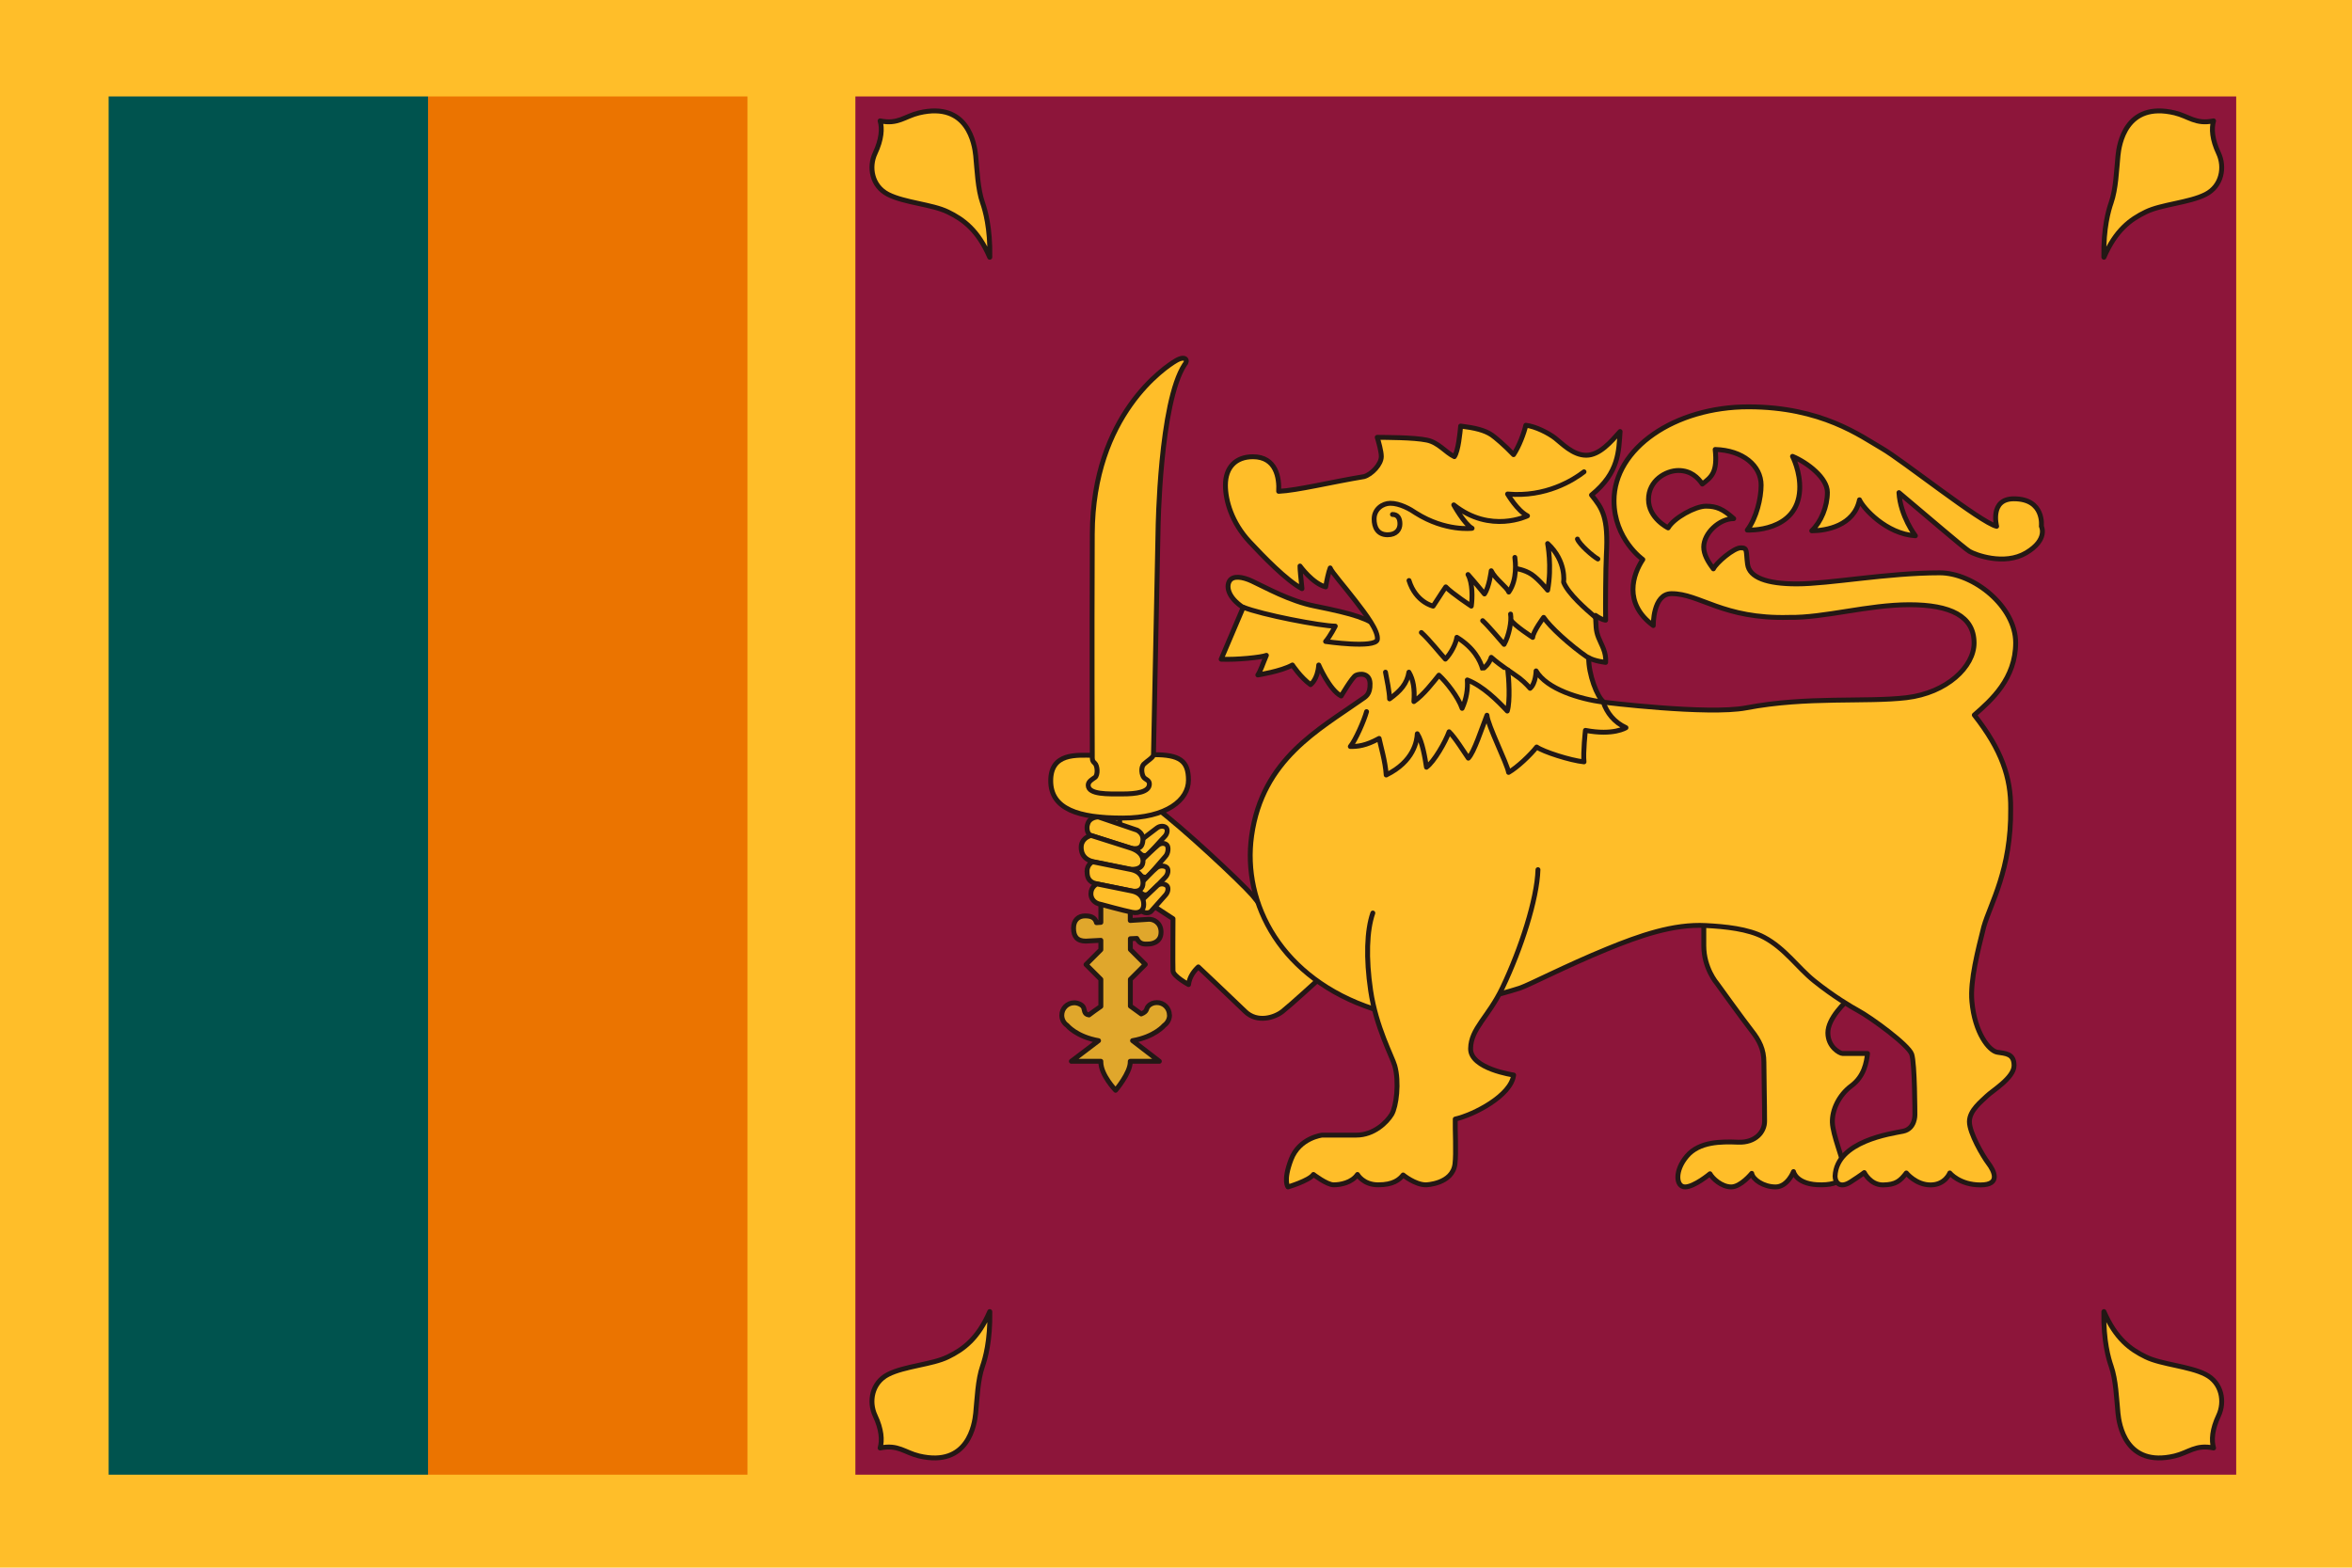 <?xml version="1.0" encoding="UTF-8"?>
<svg id="_レイヤー_2" data-name="レイヤー 2" xmlns="http://www.w3.org/2000/svg" viewBox="0 0 236 157.33">
  <defs>
    <style>
      .cls-1, .cls-2 {
        fill: #ffbe29;
      }

      .cls-1, .cls-3 {
        stroke: #231815;
        stroke-linecap: round;
        stroke-linejoin: round;
        stroke-width: .49px;
      }

      .cls-4 {
        fill: #e0a72c;
      }

      .cls-5 {
        fill: #eb7400;
      }

      .cls-6 {
        fill: #00534e;
      }

      .cls-7 {
        fill: #8d153a;
      }

      .cls-3 {
        fill: none;
      }
    </style>
  </defs>
  <g id="mv">
    <g>
      <rect class="cls-2" width="236" height="157.33"/>
      <rect class="cls-6" x="10.9" y="9.68" width="32.05" height="138.32"/>
      <rect class="cls-5" x="42.95" y="9.68" width="32.05" height="138.32"/>
      <rect class="cls-7" x="85.83" y="9.68" width="138.55" height="138.32"/>
      <path class="cls-1" d="M185.86,99.94c-.8.68-2.45,2.29-2.45,3.71s1.19,2.08,1.48,2.08h2.5c-.11.88-.33,2.28-1.62,3.24-1.29.96-1.95,2.46-1.91,3.68.04,1.21,1.07,3.71,1.1,4.3.04.59.4,1.93-2.17,1.96s-2.83-1.33-2.83-1.33c0,0-.59,1.54-1.8,1.54s-2.28-.74-2.39-1.36c0,0-1.1,1.36-2.06,1.36s-1.88-.85-2.13-1.32c0,0-1.58,1.32-2.5,1.32s-1.07-1.62.18-3.09c1.25-1.47,3.42-1.47,5.15-1.4,1.73.07,2.65-1.03,2.65-2.1,0-1.8-.07-4.63-.07-5.92s-.44-2.17-1.25-3.2c-.81-1.03-3.46-4.71-3.46-4.71,0,0-1.32-1.51-1.32-3.79v-4.45h15l-.1,9.47Z"/>
      <g>
        <path class="cls-4" d="M117.34,101.87c0-.69-.56-1.25-1.25-1.25-.35,0-.66.12-.88.37-.23.25-.05.51-.7.77-.26-.2-.67-.49-1.09-.79v-2.68l1.5-1.5-1.5-1.5v-1.08l.65-.03c.29.66.86.57,1.18.56.18,0,1.25-.08,1.25-1.19,0-.94-.74-1.32-1.24-1.29-.18.01-.95.06-1.85.12v-11.66h-2.95v11.85c-.27.02-.44.03-.44.03-.15-.57-.62-.68-1.15-.68-.65,0-1.15.41-1.15,1.23s.34,1.3,1.23,1.3l1.51-.08v.94l-1.49,1.49,1.49,1.49v2.71c-.46.32-.92.65-1.19.86-.54-.07-.42-.52-.57-.79-.15-.26-.57-.43-.91-.43-.69,0-1.25.56-1.25,1.25,0,.42.21.8.54,1.02h0s.92,1.14,3.15,1.53l-2.73,2.07h2.96v.07c0,1.31,1.48,2.84,1.48,2.84,0,0,1.47-1.72,1.47-2.84v-.07h2.92l-2.69-2.07c2.24-.39,3.17-1.53,3.17-1.53h0c.32-.23.54-.6.54-1.03Z"/>
        <path class="cls-3" d="M117.34,101.87c0-.69-.56-1.25-1.25-1.25-.35,0-.66.12-.88.37-.23.25-.05.51-.7.77-.26-.2-.67-.49-1.09-.79v-2.68l1.5-1.5-1.5-1.5v-1.08l.65-.03c.29.66.86.57,1.18.56.18,0,1.25-.08,1.25-1.19,0-.94-.74-1.32-1.24-1.29-.18.01-.95.06-1.85.12v-11.66h-2.95v11.85c-.27.02-.44.03-.44.03-.15-.57-.62-.68-1.15-.68-.65,0-1.15.41-1.15,1.23s.34,1.3,1.23,1.3l1.51-.08v.94l-1.49,1.49,1.49,1.49v2.71c-.46.32-.92.65-1.19.86-.54-.07-.42-.52-.57-.79-.15-.26-.57-.43-.91-.43-.69,0-1.25.56-1.25,1.25,0,.42.21.8.54,1.02h0s.92,1.14,3.15,1.53l-2.73,2.07h2.96v.07c0,1.31,1.48,2.84,1.48,2.84,0,0,1.47-1.72,1.47-2.84v-.07h2.92l-2.69-2.07c2.24-.39,3.17-1.53,3.17-1.53h0c.32-.23.54-.6.54-1.03Z"/>
      </g>
      <path class="cls-1" d="M132.15,98.44s-2.67,2.44-3.47,3.07c-.8.63-2.54,1.17-3.74,0-1.2-1.17-4.7-4.47-4.7-4.47-.4.37-.89.97-.98,1.77,0,0-1.53-.83-1.56-1.37-.03-.53,0-5.24,0-5.24l-5.35-3.49v-8.62l3.62.97c2.6,1.9,8.54,7.47,9.68,8.78,1.13,1.3,6.51,8.61,6.51,8.61Z"/>
      <path class="cls-1" d="M109.61,75.8c-1.54,0-4.18-.28-4.18,2.56s2.78,3.74,7.21,3.74,6.61-1.82,6.61-3.8-.91-2.56-3.5-2.56l-6.14.06Z"/>
      <path class="cls-1" d="M138.59,63.12c-1.34-1.05-2.62-1.48-6.69-2.3-2.5-.5-4.94-1.88-6.28-2.5-.96-.45-1.92-.58-2.26,0-.34.58-.11,1.65,1.34,2.62,1.44.98,7.21,4.2,7.21,4.2,0,0,6.42,1.35,6.86-.51.24-.99-.17-1.51-.17-1.51Z"/>
      <path class="cls-1" d="M114.77,76.7c-.34.34-.19,1.09,0,1.32.19.23.56.27.56.66,0,.83-1.32,1-2.71,1s-3.43.09-3.43-.88c0-.38.42-.59.68-.78.31-.22.27-1.18-.03-1.44-.27-.23-.24-.42-.24-.77,0,0-.05-10.24,0-22.22.05-11.99,7.38-16.8,8.39-17.39,1-.59,1.25,0,.88.38-2.51,3.81-2.67,16.54-2.67,16.54l-.46,22.63c0,.26-.69.66-.99.96Z"/>
      <path class="cls-1" d="M99.32,25.81c.05-2.94-.47-4.71-.73-5.46-.49-1.41-.54-3.25-.69-4.74-.11-1.06-.73-5.46-5.69-4.28-1.42.34-2.1,1.18-3.9.8.23.76.15,1.87-.5,3.25-.65,1.38-.34,3.29,1.3,4.13,1.64.84,4.43.99,6,1.76,1.57.76,3.02,1.83,4.2,4.55Z"/>
      <path class="cls-1" d="M211.1,25.81c-.05-2.94.47-4.71.73-5.46.49-1.41.54-3.25.69-4.74.11-1.06.73-5.46,5.69-4.28,1.42.34,2.1,1.18,3.9.8-.23.76-.15,1.87.5,3.25.65,1.38.34,3.29-1.3,4.13-1.64.84-4.43.99-6,1.76-1.57.76-3.02,1.83-4.2,4.55Z"/>
      <path class="cls-1" d="M99.32,131.64c.05,2.94-.47,4.71-.73,5.46-.49,1.41-.54,3.25-.69,4.74-.11,1.06-.73,5.46-5.69,4.28-1.42-.34-2.1-1.18-3.9-.8.23-.76.15-1.87-.5-3.25-.65-1.38-.34-3.29,1.3-4.13,1.64-.84,4.43-.99,6-1.76,1.57-.76,3.02-1.83,4.2-4.55Z"/>
      <path class="cls-1" d="M211.1,131.64c-.05,2.94.47,4.71.73,5.46.49,1.41.54,3.25.69,4.74.11,1.06.73,5.46,5.69,4.28,1.42-.34,2.1-1.18,3.9-.8-.23-.76-.15-1.87.5-3.25.65-1.38.34-3.29-1.3-4.13-1.64-.84-4.43-.99-6-1.76-1.57-.76-3.02-1.83-4.2-4.55Z"/>
      <path class="cls-1" d="M160.88,70.47s10.52,1.3,14.33.57c6.12-1.17,12.02-.54,16.08-1.02,4.06-.48,6.79-3.11,6.79-5.49,0-2.7-2.38-3.84-6.5-3.84s-8.56,1.33-12.05,1.27c-6.66.19-8.98-2.41-11.83-2.38-1.87.02-1.81,3.2-1.81,3.2-3.05-2.25-2.03-5.17-1.05-6.63,0,0-2.89-2.03-2.89-5.9,0-5.27,6.12-9.42,13.48-9.42s11.29,2.95,13.39,4.16,9.96,7.49,11.52,7.83c0,0-.73-2.76,1.73-2.76,3.1,0,2.76,2.76,2.76,2.76,0,0,.7,1.33-1.52,2.66-2.22,1.32-5.15.18-5.69-.14s-4.26-3.54-7.08-5.9c.14,2.36,1.65,4.33,1.65,4.33-2.93-.18-5.26-2.79-5.61-3.61-.54,2.61-3.36,3.11-4.79,3.11.93-.89,1.57-2.43,1.57-3.86s-1.97-2.97-3.5-3.61c0,0,.81,1.55.72,3.36-.22,4.3-5.26,4.04-5.26,4.04.93-1.22,1.39-3.22,1.39-4.51,0-1.95-1.82-3.5-4.61-3.58.25,2.29-.36,2.75-1.29,3.47-.43-.64-1.14-1.36-2.4-1.36s-3,1-3,2.9,1.97,2.86,1.97,2.86c.57-1,2.72-2.18,3.79-2.18s1.72.29,2.79,1.25c-1.47,0-3.01,1.49-3.01,2.85,0,.72.4,1.44.97,2.19.29-.61,2.04-2.11,2.75-2.11s.5.32.68,1.65,1.93,1.97,4.94,1.97c3.29,0,9.08-1.11,14.34-1.11,3.43,0,7.62,3.4,7.62,7.01s-2.43,5.76-4.15,7.26c2.75,3.5,3.68,6.29,3.65,9.37.07,6.19-2.04,9.55-2.7,11.89-.57,2.29-1.39,5.38-1.19,7.5.29,3.16,1.72,4.94,2.54,5.08.82.14,1.69.11,1.69,1.34s-2.23,2.56-2.73,3.06c-.5.5-1.75,1.43-1.75,2.57s1.36,3.47,1.9,4.18,1.32,2.17-.79,2.17-3.08-1.2-3.08-1.2c0,0-.46,1.2-1.93,1.2s-2.43-1.2-2.43-1.2c-.61.79-1.04,1.18-2.32,1.2-1.29.02-1.9-1.24-1.9-1.24,0,0-.25.21-1.36.93-1.11.72-1.57.04-1.57-.57.15-3.52,5.61-4.26,6.83-4.51,1.22-.25,1.18-1.65,1.18-1.65,0,0,0-5.15-.32-6.08s-4.08-3.68-5.4-4.39c-.54-.29-2.43-1.39-4.4-2.98-1.63-1.31-2.91-3.24-5.01-4.36-1.61-.86-3.93-1.08-5.83-1.18-3.28-.18-6.67,1.02-9.94,2.36-4.06,1.66-7.76,3.58-8.69,3.9-1.68.57-11.16,3.28-14.73,2.11-9.22-3.02-13.2-10.54-12.23-17.4,1.08-7.68,6.76-10.64,11.02-13.65.42-.29.89-.5.86-1.61-.04-1.11-1.07-1-1.43-.82-.36.18-1.47,2.07-1.47,2.07-1.18-.61-2.25-3.11-2.25-3.11-.11,1.47-.82,1.97-.82,1.97-1-.72-1.82-1.97-1.82-1.97-1.14.64-3.47,1-3.47,1,.29-.43.5-1.14.86-1.97-.5.21-3,.46-4.54.39l2.22-5.22c1.82.75,7.83,1.9,9.23,1.9,0,0-.5,1-.97,1.54,0,0,4.94.72,5.19-.18.14-.86-1.15-2.55-2.21-3.92-1.16-1.51-2.37-2.86-2.52-3.28-.15.35-.38,1.42-.45,1.9-1.3-.32-2.58-2.09-2.58-2.09-.02.12.11,1.46.2,2.27-1.54-.81-3.9-3.25-5.25-4.7-1.81-1.93-2.43-4.16-2.43-5.68,0-1.81,1.04-2.86,2.76-2.86,2.33,0,2.66,2.13,2.58,3.47,1.83-.08,5.31-.94,8.58-1.48.77-.23,1.72-1.24,1.72-2.01,0-.53-.27-1.46-.41-1.93.97.02,3.61,0,4.98.28,1.18.24,1.86,1.23,2.76,1.66.4-.58.57-2.42.63-3.07,1.44.18,2.41.41,3.13.9.32.22,1.3,1.04,2.18,1.97.54-.8,1.06-2.18,1.23-2.95.97.11,2.3.79,2.95,1.3.66.51,1.77,1.71,3.11,1.71s2.49-1.35,3.4-2.38c-.15,1.96-.08,4.1-2.87,6.37,1.09,1.36,1.71,2.21,1.49,6.04-.07,1.19-.1,5.43-.07,6.52,0,0-.33.01-1.02-.48.07,1.02,0,1.46.31,2.24.31.78.78,1.43.71,2.48,0,0-1.19-.14-1.7-.48-.03,1.66.85,3.97,1.5,4.45Z"/>
      <g>
        <path class="cls-1" d="M158.94,47.35c-1.06.82-3.84,2.58-7.67,2.23,0,0,.98,1.68,2,2.19,0,0-3.72,1.84-7.4-1.1,0,0,1.06,1.92,1.84,2.35,0,0-2.66.35-5.64-1.53-.53-.37-1.61-.99-2.58-.98-.76.01-1.61.58-1.61,1.58,0,.8.33,1.58,1.35,1.58.87,0,1.24-.53,1.24-1.09s-.22-.95-.75-.95"/>
        <path class="cls-1" d="M158.28,54.1c.21.56,1.55,1.72,2.05,2"/>
        <path class="cls-1" d="M160.09,61.96c-.96-.82-2.73-2.35-3.2-3.53,0,0,.33-2.09-1.6-3.88,0,0,.45,2.3,0,4.68,0,0-.87-1.08-1.6-1.58-.73-.49-1.66-.61-1.66-.61"/>
        <path class="cls-1" d="M152,55.94c.05.4.28,2.21-.61,3.48-.21-.54-1.32-1.25-1.76-2.14,0,0-.19,1.62-.68,2.33,0,0-1.08-1.32-1.65-1.95.47.85.45,2.35.33,3.17,0,0-1.93-1.27-2.56-1.93-.52.75-.85,1.32-1.27,1.93,0,0-1.74-.38-2.42-2.57"/>
        <path class="cls-1" d="M159.3,65.97c-1.79-1.23-3.8-3.08-4.41-4.01,0,0-1.05,1.41-1.1,2.01,0,0-1.87-1.21-2.2-1.76"/>
        <path class="cls-1" d="M151.57,61.63c.13.71-.16,2.17-.65,3.04,0,0-1.65-1.94-2.15-2.38"/>
        <path class="cls-1" d="M142.62,63.48c.81.73,1.94,2.17,2.41,2.67.55-.55,1.07-1.57,1.15-2.19,1.73,1.06,2.36,2.35,2.59,3.19.16-.13.63-.47.86-1.18,1.06.93,2.07,1.52,2.83,2.09.6.46,1.07,1.02,1.07,1.02.58-.5.6-1.75.6-1.75,1.07,1.83,4.37,2.82,6.74,3.14.37,1.07,1.07,2,2.28,2.56,0,0-1.26.81-4.07.27,0,0-.25,2.27-.14,3.16-1.38-.14-4.1-1.02-4.75-1.49-.64.81-1.93,2.04-2.82,2.55-.14-.88-2.1-4.75-2.17-5.74-.51,1.29-1.29,3.73-1.87,4.31-.41-.58-1.32-2.07-1.93-2.65-.37,1.02-1.49,2.99-2.27,3.56-.14-.92-.41-2.58-.92-3.36-.03.71-.34,2.78-3.12,4.14-.07-1.32-.58-3.02-.71-3.67-1.36.75-2.17.81-2.89.81.51-.61,1.39-2.61,1.63-3.5"/>
        <path class="cls-1" d="M151.29,67.24c.1.78.26,3.13-.05,4.12-.98-1.05-2.44-2.51-4.01-3.12.07.92-.09,1.9-.52,2.85-.4-1.15-1.58-2.65-2.33-3.33-.58.71-1.53,1.97-2.51,2.65.1-1.26-.06-2.21-.5-2.95-.18,1.15-.86,1.9-1.94,2.68,0-.64-.27-1.97-.41-2.68"/>
      </g>
      <g>
        <path class="cls-1" d="M114.39,84.4s1.38-1.07,1.71-1.31c.33-.24.73-.2.91-.02.18.18.13.62-.17.91-.3.29-1.44,1.62-1.7,1.8-.35.24-.73-.05-.89-.23-.17-.19-.26-.82.14-1.15Z"/>
        <path class="cls-1" d="M114.72,86.19s1.13-1.09,1.46-1.36c.33-.27.73-.22.91-.02.18.2.15.82-.15,1.14-.3.32-1.53,1.81-1.78,2-.35.27-.89-.16-1.05-.36-.17-.21.21-1.03.61-1.41Z"/>
        <path class="cls-1" d="M114.72,88.41s1.01-1.07,1.35-1.33c.33-.26.84-.19,1.02,0,.18.19.13.67-.17.97-.3.31-1.38,1.45-1.63,1.64-.35.26-.69.06-.85-.13-.17-.2-.12-.8.28-1.15Z"/>
        <path class="cls-1" d="M114.72,90.21l1.42-1.35c.33-.25.76-.15.95.04.18.19.13.65-.17.96l-1.45,1.63c-.35.25-.81.07-.97-.12-.17-.2-.18-.81.22-1.16Z"/>
      </g>
      <path class="cls-1" d="M109.12,82.75c-.09.24-.09.95.36,1.11l3.76,1.19s1.15.45,1.38-.38c.14-.49.09-1-.51-1.35l-3.9-1.33s-.91-.02-1.09.77Z"/>
      <path class="cls-1" d="M108.51,84.78s-.29,1.32,1.14,1.69l3.81.77s.99.11,1.19-.55c.15-.48-.05-1.22-1.26-1.6l-3.9-1.24s-.79.14-.98.93Z"/>
      <path class="cls-1" d="M109.08,87.45c0,.5.08,1.08,1,1.26,0,0,2.6.53,3.45.7.85.17,1.16-.29,1.16-.78,0-.5-.2-1.16-1.24-1.37l-3.81-.77s-.57.25-.57.97Z"/>
      <path class="cls-1" d="M109.46,89.7c0,.5.35.96.99,1.06,0,0,2.29.63,3.15.8.85.17,1.16-.29,1.16-.78,0-.5-.2-1.16-1.24-1.37l-3.45-.7s-.61.27-.61.99Z"/>
      <path class="cls-1" d="M137.75,91.63c-.61,1.76-.7,4.52-.22,7.78.54,3.67,2.17,6.65,2.42,7.54.47,1.66.16,4.11-.31,4.89-.47.78-1.77,2.08-3.54,2.08h-3.43s-2.29.26-3.12,2.44c-.83,2.18-.31,2.76-.31,2.76,0,0,2.13-.63,2.55-1.25,0,0,1.35,1.04,2.03,1.04s1.82-.21,2.39-1.04c0,0,.57,1.04,2.08,1.04s2.13-.52,2.5-.99c0,0,1.2.99,2.29.99,0,0,2.65-.07,2.91-2.08.14-1.09,0-3.48.03-4.52,1.85-.42,5.6-2.34,5.86-4.42,0,0-4.35-.62-4.32-2.65.03-2.03,1.78-3.14,3.21-6.14,1.85-3.89,3.46-8.86,3.55-11.82"/>
    </g>
  </g>
</svg>